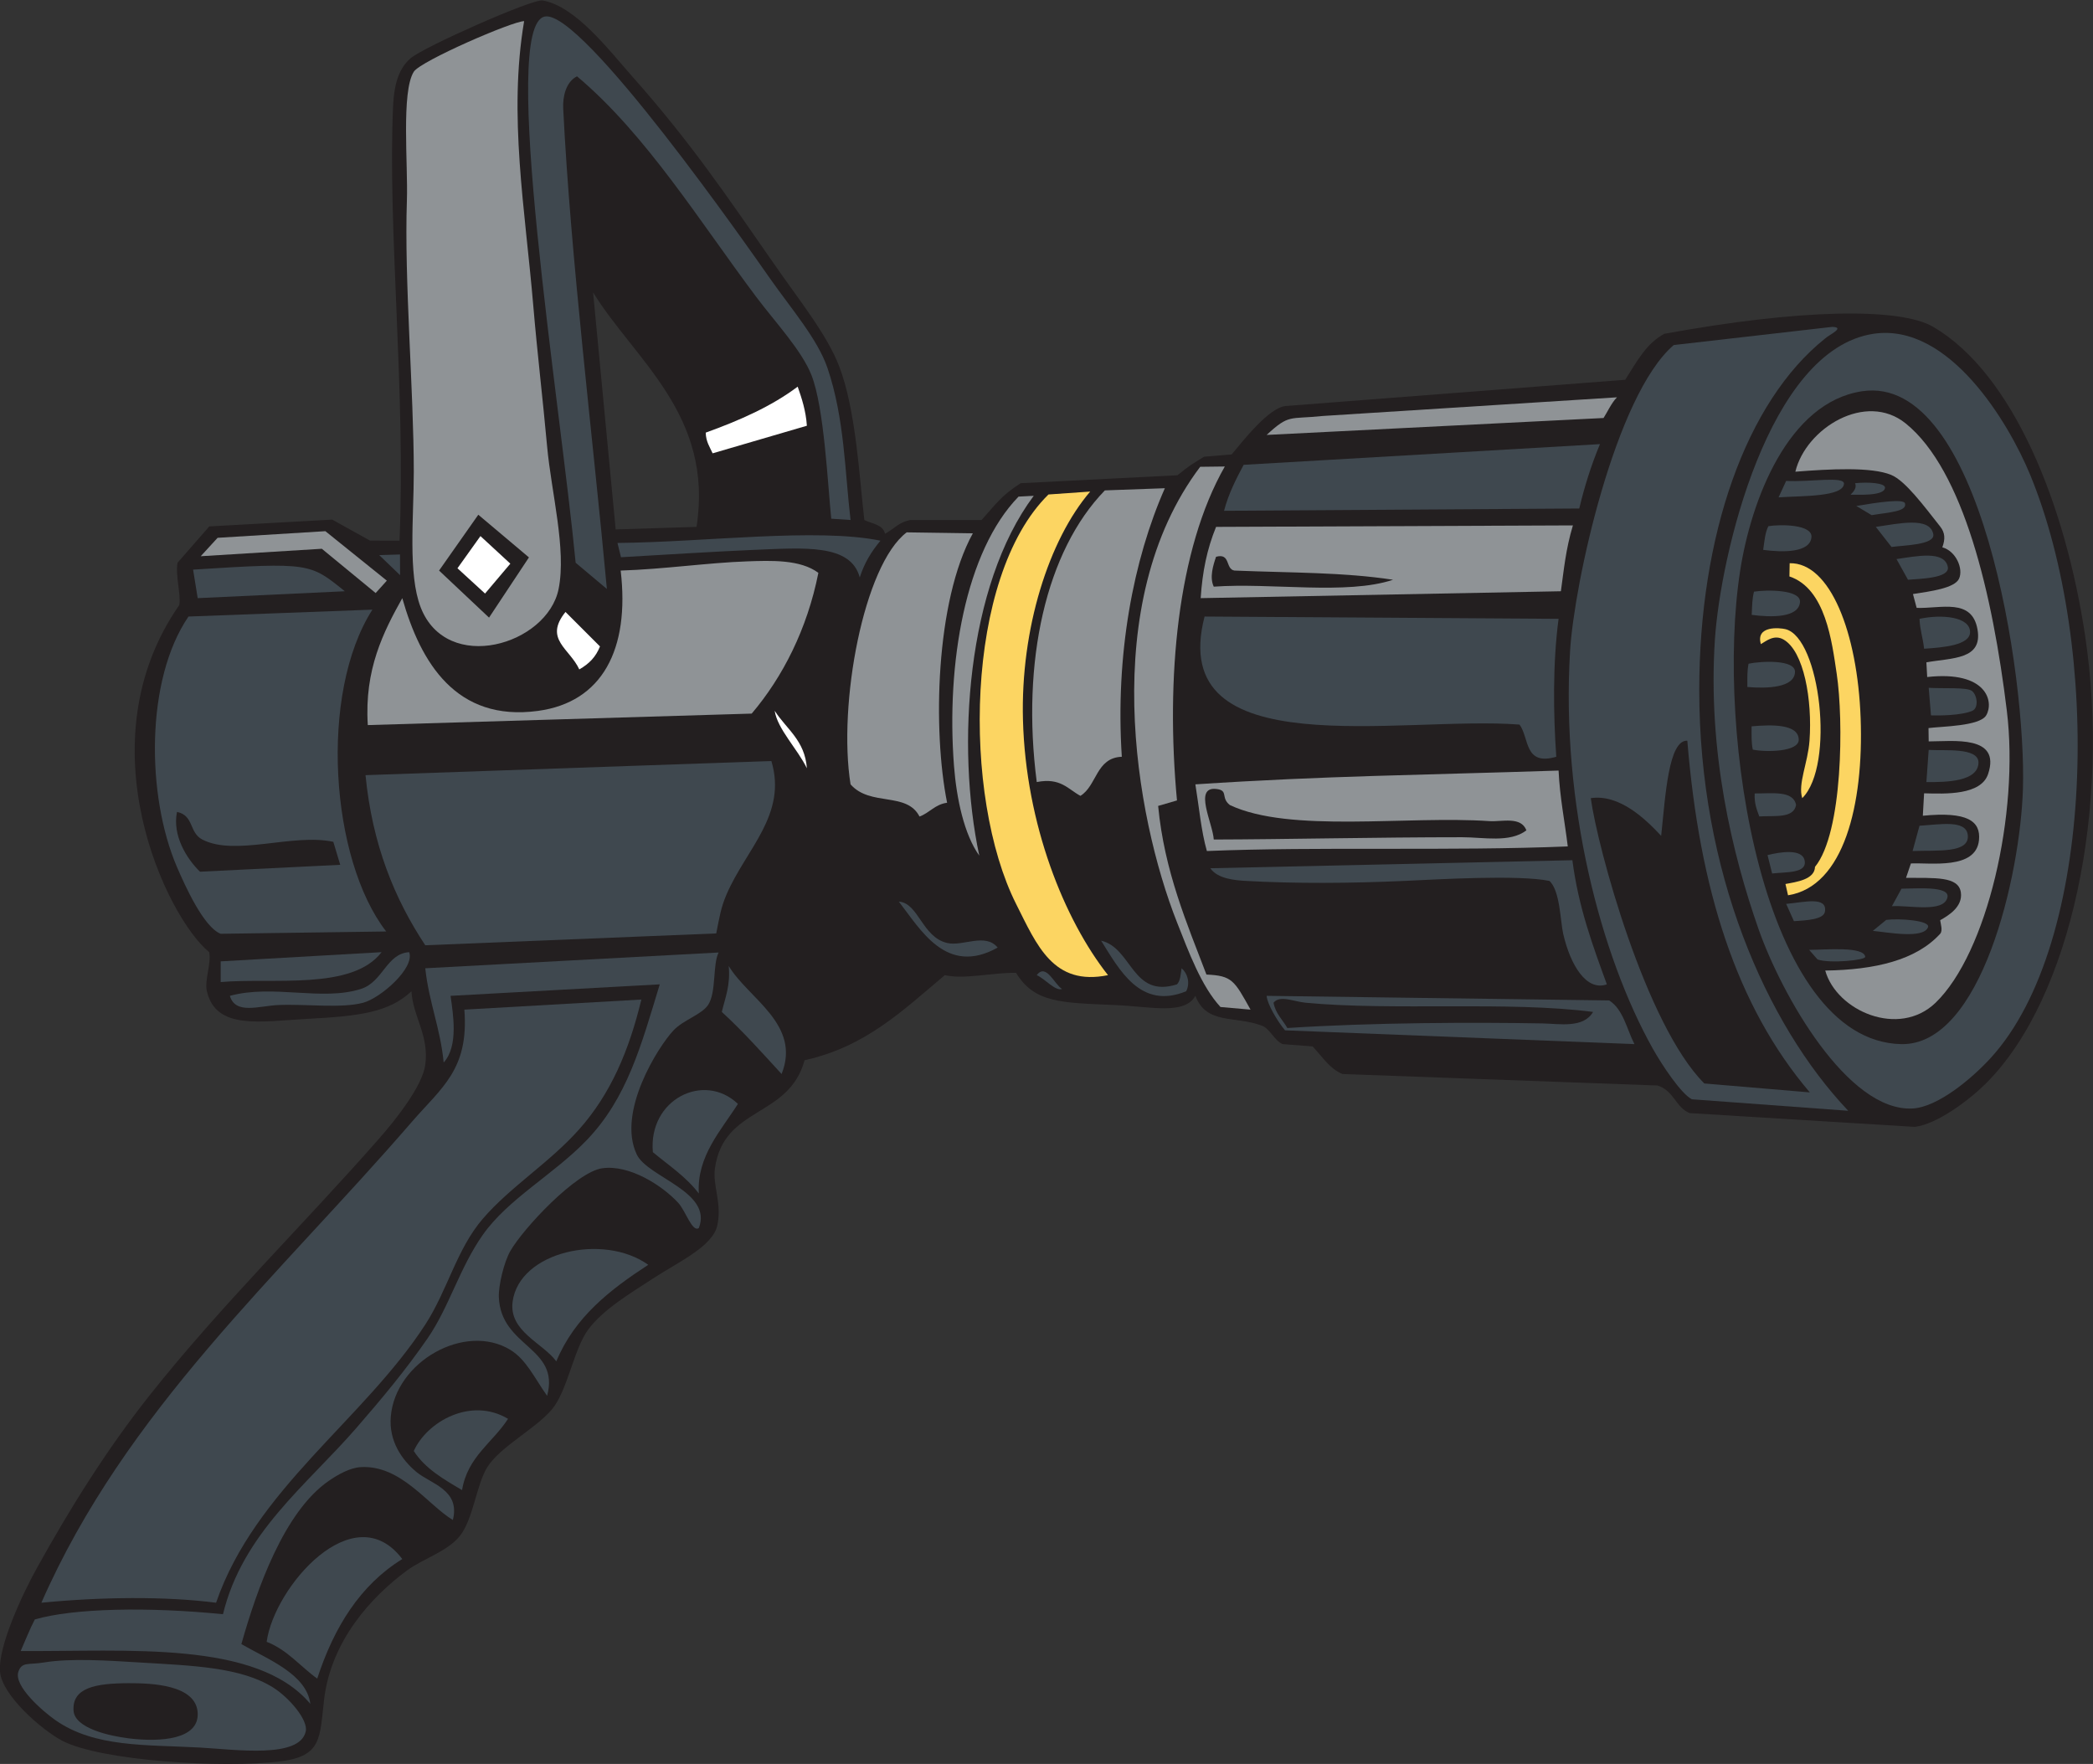 <?xml version="1.0" encoding="UTF-8" standalone="no"?>
<svg
   xmlns:dc="http://purl.org/dc/elements/1.1/"
   xmlns:cc="http://creativecommons.org/ns#"
   xmlns:rdf="http://www.w3.org/1999/02/22-rdf-syntax-ns#"
   xmlns:svg="http://www.w3.org/2000/svg"
   xmlns="http://www.w3.org/2000/svg"
   viewBox="0 0 582.56 490.973"
   height="490.973"
   width="582.56"
   xml:space="preserve"
   id="svg2"
   version="1.1"><rect x="0" y="0" width="582.56" height="490.973" fill="#333333" stroke="none"/><defs
     id="defs6" /><g
     transform="matrix(1.333,0,0,-1.333,0,490.973)"
     id="g10"><g
       transform="scale(0.1)"
       id="g12"><path
         id="path14"
         style="fill:#231f20;fill-opacity:1;fill-rule:evenodd;stroke:none"
         d="m 1804.8,2597.46 c 15.85,-8.14 38.84,-9.16 43.2,-28.79 21.8,12.25 28.14,23.69 52.8,28.79 h 148.8 c 28.53,31.38 39.73,49.99 81.6,76.81 l 327.34,16.61 c 27.87,22.59 29.41,22.22 55.62,38.69 l 57.62,4.81 c 23.77,28.33 78.06,98.37 113.3,101.1 l 708.51,54.79 c 26.61,42.26 44.75,76 81.61,95.99 283.1,51.78 491.75,55.37 561.6,14.4 166.64,-97.71 275.66,-370.28 316.79,-643.2 53.85,-357.1 -27.52,-757.11 -206.38,-936 -34.1,-34.1 -101.02,-85.04 -148.81,-91.19 l -470.39,28.8 c -29.1,11.61 -32.66,47.12 -67.21,57.6 l -657.6,23.99 c -26.32,10.52 -40.54,34.32 -62.4,57.61 l -62.4,4.8 c -17.38,6.99 -26.41,31.99 -43.2,38.39 -56.1,21.44 -115.92,1.44 -139.2,62.41 -22.66,-40.26 -91.94,-22.54 -167.99,-19.2 -111.8,4.91 -167.93,3.98 -206.41,67.2 -49.49,1 -106.67,-14.26 -148.8,-4.8 -85.33,-71.47 -164.16,-149.44 -292.8,-177.6 -33.15,-121.53 -168.71,-95.04 -187.2,-225.6 -5.16,-36.42 15.41,-73.89 4.8,-120 -10.05,-43.67 -81.71,-75.94 -134.4,-110.4 -48.02,-31.4 -103.01,-63.9 -134.4,-105.599 -31.08,-41.277 -43.6,-129.023 -76.8,-167.996 -34.67,-40.715 -107.22,-77.07 -134.4,-120 C 994.828,583.906 988.082,510.352 960,475.871 933.199,442.961 883.402,428.828 849.602,403.867 774.223,348.203 691.273,256.379 676.801,135.07 667.27,55.227 673.148,16.32 585.602,5.469 465.18,-9.465 209.203,6.562 129.602,48.66 87.688,70.828 4.316,142.766 0,192.664 -4.488,244.465 46.246,353.547 76.797,408.66 146.344,534.133 223.246,657.305 312.668,770.09 c 149.027,187.969 322.559,357.43 479.328,536.18 36.301,41.39 90.016,109.72 96.004,153.61 8.43,61.78 -26.184,101.07 -28.801,153.59 -46.726,-43.85 -107.574,-51.92 -216,-57.6 -98.929,-5.19 -192,-24.17 -211.203,57.6 -5.449,23.22 9.621,57.6 4.801,81.6 -88.922,72.47 -263.883,436 -62.399,724.8 3.825,21.72 -8.617,62.77 -3.64,88.36 l 66.215,75.82 256.715,14.22 78.968,-43.89 61.563,-0.11 c 13.176,313.45 -25.043,651.33 -13.422,907.19 2.394,52.72 14.851,81.1 36.508,100.05 26.836,23.48 254.405,124.3 275.495,120.76 68.72,-11.56 138.36,-103.32 187.2,-158.4 120.43,-135.85 193.27,-243.32 297.6,-393.6 51.81,-74.64 108.9,-145.23 134.4,-211.2 35.37,-91.53 42.31,-232.23 52.8,-321.61 z m -566.4,475.2 c 87.44,-141.73 252.25,-256.03 216,-489.59 l -168.86,-5.27 -47.14,494.86 v 0" /><path
         id="path16"
         style="fill:#3f484f;fill-opacity:1;fill-rule:evenodd;stroke:none"
         d="m 1776,2597.46 -40.31,2.69 c -7.37,71.56 -14.66,231.94 -41.29,299.72 -20.37,51.83 -75.86,110.8 -115.2,163.2 -117.67,156.75 -229.4,338.88 -374.4,460.8 -23.36,-11.74 -30.01,-42.9 -28.8,-67.21 15.58,-313.52 62.43,-690.57 91.2,-1003.2 l -65.22,54.71 c -32.17,335.78 -159.98,1121.57 -64.38,1140.5 78.07,15.44 427.73,-486.42 470.4,-547.21 44.68,-63.64 99.54,-126.69 120,-187.19 35.61,-105.32 36.04,-215.81 48,-316.81 v 0" /><path
         id="path18"
         style="fill:#8f9396;fill-opacity:1;fill-rule:evenodd;stroke:none"
         d="m 1094.4,3639.07 c -33.28,-196.53 2.08,-392.52 19.2,-595.2 7.94,-94 19.68,-192.76 28.8,-292.8 8.73,-95.78 40.67,-214.78 23.99,-297.61 -23.54,-116.92 -233.452,-179.05 -287.992,-38.39 -26.914,69.4 -14.398,188.65 -14.398,283.2 0,168.26 -20.129,399.02 -14.398,566.4 2.55,74.66 -12.086,226.62 14.398,268.8 13.949,22.21 206.07,105.6 230.4,105.6 z m 10.06,-1119.72 -105.733,89.1 -81.93,-116.58 104.353,-98.24 83.31,125.72 v 0" /><path
         id="path20"
         style="fill:#3f484f;fill-opacity:1;fill-rule:evenodd;stroke:none"
         d="m 3825.61,3000.66 c 28.57,-0.7 -6.53,-16.62 -14.42,-24 -166.29,-132.64 -263.06,-412.29 -263.06,-734.39 0,-378.5 138.84,-696.59 311.07,-878.4 l -326.41,24 c -22.56,11.35 -62.48,71.54 -81.6,105.6 -108.94,194.28 -192.13,511.45 -172.79,830.4 8.65,143.02 94.43,534.24 216.46,638.88 l 330.75,37.91 z M 3468.59,1937.99 c -32.63,34.84 -86.62,87.48 -146.99,78.67 14.01,-102.48 114.12,-472.7 237.07,-595.75 L 3779,1402.27 c -153.51,180.25 -230.31,423.9 -255.8,734.39 -39.16,1.67 -45.6,-113.72 -54.61,-198.67 v 0" /><path
         id="path22"
         style="fill:#3f484f;fill-opacity:1;fill-rule:evenodd;stroke:none"
         d="m 3911.99,2986.26 c 158.77,23.68 283.19,-188.58 326.41,-292.8 149.8,-361.29 137.75,-979.26 -81.6,-1219.19 -39.96,-43.71 -110.82,-102.81 -163.21,-105.6 -135.62,-7.21 -273.38,237.17 -321.6,374.4 -54.88,156.2 -106.52,371 -91.19,604.8 11.37,173.38 110.72,605.51 331.19,638.39 z m -278.4,-494.39 c -52.79,-339.55 48.11,-982.35 336,-988.8 167.85,-3.76 248.87,352.95 254.41,532.8 7.19,234.04 -87.03,867.93 -335.99,830.4 -154.51,-23.3 -231.55,-227.29 -254.42,-374.4 v 0" /><path
         id="path24"
         style="fill:#ffffff;fill-opacity:1;fill-rule:evenodd;stroke:none"
         d="m 1665.6,2875.87 c 8.68,-24.92 17.07,-50.13 19.2,-81.6 L 1488,2736.66 c -5.94,13.26 -14.02,24.38 -14.4,43.21 70.58,25.42 137.2,54.79 192,96 v 0" /><path
         id="path26"
         style="fill:#8f9396;fill-opacity:1;fill-rule:evenodd;stroke:none"
         d="m 3376.39,2853.62 c -11.08,-10.69 -21.41,-33.09 -28.09,-43.2 l -703.5,-35.35 c 47.8,44.18 46.98,32.15 117.21,39.58 l 614.38,38.97 v 0" /><path
         id="path28"
         style="fill:#8f9396;fill-opacity:1;fill-rule:evenodd;stroke:none"
         d="m 3811.19,1656.67 c 104.1,1.51 189.63,21.62 240,76.8 5.82,6.37 0.96,20.8 0,28.38 16.51,9.2 47.6,27.72 43.2,58.03 -4.92,34.08 -54.53,29.78 -114.47,30.44 l 10.16,29.99 c 40.33,1.97 135.82,-13.63 142.13,48.55 4.06,39.94 -24.24,60.24 -117.25,51.06 l 2.64,46.86 c 45.06,-1.29 118.86,-4.12 133.67,40.31 27.32,81.98 -73.71,68.07 -124.06,68.07 l -0.39,27.82 c 27.73,3.63 106.75,3.84 120.39,26.49 16.72,27.81 2.09,93.99 -123.13,80.12 l -1.68,30.66 c 53.97,9.66 117.81,5.23 106.74,68.66 -11.56,66.28 -76.82,43.2 -127.05,45.04 l -7.73,28.91 c 35.82,5.55 87.01,12.01 96.25,32.08 9.49,20.65 -6.47,57.77 -34.89,65.45 6.37,17.55 5.71,30.49 -4.55,43.47 -34.41,43.52 -72.75,95.47 -102.22,107.7 -41.22,17.11 -128.01,12.44 -200.16,6.71 21.91,90.82 147.15,168.14 230.41,100.8 121.01,-97.88 181.6,-357.09 211.19,-600 26.25,-215.35 -41.35,-505.95 -148.79,-609.6 -76.6,-73.87 -206.74,-17.19 -230.41,67.2 v 0" /><path
         id="path30"
         style="fill:#3f484f;fill-opacity:1;fill-rule:evenodd;stroke:none"
         d="m 3340.8,2755.87 c -18.69,-44.77 -32.77,-90.47 -43.2,-134.41 l -741.72,-4.8 c 9.63,36.7 25.47,66.92 40.92,96 l 744,43.21 v 0" /><path
         id="path32"
         style="fill:#8f9396;fill-opacity:1;fill-rule:evenodd;stroke:none"
         d="m 2506.04,2708.52 51.44,0.64 c -98.98,-173.2 -123.65,-442.7 -99.88,-697.29 l -39.34,-11.46 c 12.99,-136.8 60.72,-246.78 100.84,-352.09 53.61,-2.41 58.01,-12.04 92.09,-73.25 l -62.77,5.48 c -39.88,43.23 -66.12,114.34 -90.82,176.92 -87.54,221.68 -166.23,666.07 48.44,951.05 v 0" /><path
         id="path34"
         style="fill:#8f9396;fill-opacity:1;fill-rule:evenodd;stroke:none"
         d="m 3284.3,2586.16 c -15.18,-50.52 -18.89,-93.34 -25.1,-137.49 l -752.13,-14.4 c 3.69,55.55 13.05,101.91 32.13,148.8 l 745.1,3.09 z m -749.91,-127.9 c 120.9,8.71 277.17,-17.96 374.4,14.4 -103.87,15.86 -209.53,14.29 -331.19,19.21 -19.38,3.03 -7.6,37.2 -38.4,28.79 -6.13,-17.83 -13.99,-43.15 -4.81,-62.4 v 0" /><path
         id="path36"
         style="fill:#8f9396;fill-opacity:1;fill-rule:evenodd;stroke:none"
         d="m 807.73,2470.82 -23.343,-25.9 -112.391,92.46 -252.894,-15.56 35.269,38.43 225.027,13.85 128.332,-103.28 v 0" /><path
         id="path38"
         style="fill:#ffffff;fill-opacity:1;fill-rule:evenodd;stroke:none"
         d="m 1003.2,2563.87 62.4,-57.6 -52.8,-62.4 -57.601,52.79 48.001,67.21 v 0" /><path
         id="path40"
         style="fill:#8f9396;fill-opacity:1;fill-rule:evenodd;stroke:none"
         d="m 1708.8,2487.07 c -23.31,-117.5 -74.53,-217.73 -139.2,-293.86 l -801.6,-24 c -7.531,116.33 33.008,195.25 72,265.06 38.148,-134.64 112.488,-258.52 283.2,-235.44 134.33,18.17 192.11,128.48 172.8,293.04 89.68,2.78 182.36,16.4 264,19.2 49.32,1.68 111.1,4.37 148.8,-24 v 0" /><path
         id="path42"
         style="fill:#3f484f;fill-opacity:1;fill-rule:evenodd;stroke:none"
         d="m 720,2448.67 -307.203,-14.4 -9.598,59.56 c 245.199,15.64 244.25,13.21 316.801,-45.16 v 0" /><path
         id="path44"
         style="fill:#ffffff;fill-opacity:1;fill-rule:evenodd;stroke:none"
         d="m 1180.8,2405.46 72,-72 c -8.64,-21.76 -22.22,-35.94 -43.2,-47.99 -19.95,43.7 -74.62,63.1 -28.8,119.99 v 0" /><path
         id="path46"
         style="fill:#3f484f;fill-opacity:1;fill-rule:evenodd;stroke:none"
         d="m 3254.39,2391.07 c -12.46,-93.94 -10.97,-199.48 -4.8,-288 -67.79,-19.81 -56.05,39.92 -76.8,67.2 -246.38,19.16 -738.84,-89.17 -657.59,225.6 l 739.19,-4.8 v 0" /><path
         id="path48"
         style="fill:#ffffff;fill-opacity:1;fill-rule:evenodd;stroke:none"
         d="m 1617.6,2199.07 c 24.35,-38.04 63.1,-61.71 67.2,-120 -19.42,40.11 -61.54,82 -67.2,120 v 0" /><path
         id="path50"
         style="fill:#8f9396;fill-opacity:1;fill-rule:evenodd;stroke:none"
         d="m 3254.39,2074.27 c 2.64,-56.57 12.82,-105.6 19.2,-158.4 -245.45,-10.05 -521.85,0.01 -753.59,-9.61 -12.05,42.37 -16.37,92.44 -24,139.2 275.88,18.15 465.39,19.07 758.39,28.81 z m -715.19,-38.4 c -47.48,4.95 -6.6,-72.44 -4.81,-105.6 146.88,0.34 342.27,4.8 518.4,4.8 44.89,0 100,-12.1 134.42,14.39 -11.27,29.84 -51.86,17.5 -76.82,19.21 -172.85,11.78 -417.03,-25.56 -542.38,33.6 -20.14,15.9 -1.8,30.78 -28.81,33.6 v 0" /><path
         id="path52"
         style="fill:#3f484f;fill-opacity:1;fill-rule:evenodd;stroke:none"
         d="m 3283.2,1887.07 c 12.62,-97.77 42.52,-178.28 72,-259.2 -42.41,-14.88 -75.77,38.99 -91.2,105.6 -5.86,25.32 -6.44,90.67 -28.8,110.4 -65.2,13.17 -231.06,3.24 -302.41,0 -112.97,-5.14 -230.17,-5.74 -331.19,0 -21.46,1.22 -58.83,3.89 -74.43,26.43 l 756.03,16.77 v 0" /><path
         id="path54"
         style="fill:#3f484f;fill-opacity:1;fill-rule:evenodd;stroke:none"
         d="m 854.398,1695.07 c 12.106,-33.36 -59.82,-95.89 -96,-105.6 -45.746,-12.27 -120.656,-2.21 -177.597,-4.8 -40.367,-1.84 -89.129,-20.5 -100.801,19.2 90.371,24.66 192.043,-11.63 273.598,14.4 46.386,14.81 53.047,73.8 100.8,76.8 v 0" /><path
         id="path56"
         style="fill:#3f484f;fill-opacity:1;fill-rule:evenodd;stroke:none"
         d="m 1521.6,1666.27 c 40.26,-67.68 151.99,-121.74 110.4,-225.61 -40.57,44.24 -80.54,89.07 -124.8,129.61 6.97,29.83 18.28,55.32 14.4,96 v 0" /><path
         id="path58"
         style="fill:#3f484f;fill-opacity:1;fill-rule:evenodd;stroke:none"
         d="m 3412.79,1503.07 -729.59,28.8 c -15.5,18.17 -37.38,55.33 -38.4,72 l 715.2,-9.6 c 29.45,-18.55 36.58,-59.41 52.79,-91.2 z m -686.38,86.4 c -25.24,2.39 -54.09,16.64 -67.21,0 4.26,-22.93 18.98,-35.42 28.81,-52.8 177.28,11.66 393.45,12.15 532.79,9.6 35.74,-0.65 85.27,-10.64 105.61,24 -175.77,22.87 -419.14,2.05 -600,19.2 v 0" /><path
         id="path60"
         style="fill:#3f484f;fill-opacity:1;fill-rule:evenodd;stroke:none"
         d="m 1339.2,1596.14 c -26.01,-107.87 -64.48,-197.2 -129.6,-270.67 -62.08,-70.02 -143.96,-120.04 -201.6,-187.2 C 953.402,1074.67 934.504,989.172 888,917.473 758.922,718.418 532.582,573.34 451.195,336.672 343.922,350.48 209.883,348.703 86.394,336.672 263.098,739.035 581.262,1018.24 859.199,1339.88 c 62.766,72.62 120.235,109.98 110.403,235.19 l 369.598,21.07 v 0" /><path
         id="path62"
         style="fill:#3f484f;fill-opacity:1;fill-rule:evenodd;stroke:none"
         d="m 91.195,211.867 c 56.535,9.336 133.422,4.121 201.602,0 109.43,-6.601 210.48,-9.609 278.398,-52.804 C 603.43,138.574 643.828,92.102 638.398,67.871 625.582,10.645 491.605,30.176 417.598,34.27 304.324,40.527 197.27,34.016 115.199,91.867 88.66,110.566 28.191,163.035 38.398,192.664 c 7.301,21.203 20.789,13.918 52.797,19.203 z M 153.598,111.066 c 2.629,-36.699 75.742,-52.793 115.203,-57.597 67.941,-8.274 146.558,-2.004 143.996,52.801 -2.785,59.718 -97.641,62.5 -143.996,62.39 -70.102,-0.152 -118.625,-9.734 -115.203,-57.594 v 0" /><path
         id="path64"
         style="fill:#3f484f;fill-opacity:1;fill-rule:evenodd;stroke:none"
         d="m 43.199,235.871 c 8.328,18.867 20.008,48.172 29.512,65.867 81.055,23.684 237.113,26.535 392.891,10.926 41.031,169.418 174.734,269.496 278.398,388.801 53.656,61.758 103.969,122.168 148.797,187.207 45.133,65.461 66.633,146.898 115.203,215.998 52.89,75.24 146.68,125.21 216,196.79 85.57,88.38 114.91,199.29 153.6,326.41 l -436.803,-24 c 5.105,-37.41 17.039,-104.91 -14.402,-139.2 -6.817,71.58 -30.891,125.91 -38.395,196.79 l 612.52,32.91 c -12.84,-25.54 -4.39,-83.51 -22.12,-109.7 -13.64,-20.14 -51.42,-31.01 -72.01,-52.8 -31.59,-33.47 -118.86,-170.7 -76.79,-259.2 22.82,-48.01 159.09,-77.61 129.6,-153.6 -13.86,-9.62 -27.3,35.59 -43.2,52.8 -32.88,35.57 -101.03,79.98 -158.4,72 -54.67,-7.6 -164.91,-125.54 -192,-172.8 -13.51,-23.57 -24.88,-72.523 -24,-96 3.94,-105.488 128.35,-103.976 100.8,-206.398 -27.16,38.574 -43.61,75.683 -76.8,95.996 -94.233,57.676 -239.916,-24.305 -249.604,-139.199 -4.34,-51.524 23.399,-90.43 52.809,-115.196 30.222,-25.468 92.781,-37.351 76.797,-100.808 -52.278,31.18 -107.872,115.008 -192.004,110.41 -22.891,-1.262 -48.262,-15.734 -67.203,-28.809 C 593.129,526.68 536.438,365.156 504,250.266 558.789,218.645 640.051,187.941 648,125.469 535.902,259.016 264.941,234.23 43.199,235.871 v 0" /><path
         id="path66"
         style="fill:#fcd562;fill-opacity:1;fill-rule:evenodd;stroke:none"
         d="m 2276.39,2656.84 c -86.14,-100.52 -145.53,-285.96 -140.39,-476.97 5.87,-218.32 86.5,-417.38 177.59,-532.8 -114.29,-23.36 -148.4,62.1 -191.99,148.8 -112.55,223.86 -107.84,682.51 67.66,854.86 l 87.13,6.11 z M 3763.2,2016.66 c -9.53,29.75 11.84,73.74 15.16,120 6.09,84.97 -11.58,186.83 -54.24,211.21 -19.71,11.25 -36.19,-3.24 -47.32,-9.6 -11.39,39.39 39.7,34.07 51.31,31.27 72.32,-17.46 104.04,-284.18 35.09,-352.88 z m -26.29,490.54 c 84.18,1.82 141.7,-144.1 148.23,-323.86 6.52,-179.77 -34.98,-351.23 -151.62,-369.51 l -5.38,23.59 c 22.76,4.18 61,9.3 61.68,35.76 58.48,71.52 59.73,307 45.39,402.69 -10.03,67.01 -23.02,178.42 -98.78,203.71 l 0.48,27.62 v 0" /><path
         id="path68"
         style="fill:#3f484f;fill-opacity:1;fill-rule:evenodd;stroke:none"
         d="m 3782.4,2561.49 c -2.91,-32.58 -59.61,-31.94 -100.8,-26.42 2.99,20.79 3.95,35.12 10.76,49.43 26.19,4.32 92.43,3.65 90.04,-23.01 z m 67.91,111.33 c -2.52,-27.09 -85.43,-24.81 -136.56,-28.07 l 15.84,34.32 c 48.96,-2.84 122.3,10.69 120.72,-6.25 z m 23.28,1.45 c 26.84,2.82 63.23,0.64 62.41,-9.6 -1.47,-18.26 -61.02,-13.96 -72,-14.4 7.21,6.87 13.32,14.85 9.59,24 z m 34.57,-66.74 -32.05,19.23 c 45.47,7.66 98.77,15.44 101.6,5.45 4.93,-17.4 -33.84,-18.54 -69.55,-24.68 z m 41.45,-66.4 -32.81,41.94 c 47.09,6.7 112.67,21.98 120,-14.99 4.55,-22.98 -62.5,-23.34 -87.19,-26.95 z m 34.39,-68.47 -24,43.21 c 41.46,6.01 100.04,18.51 107.11,-16.18 5.02,-24.61 -61.68,-24.9 -83.11,-27.03 z m 129.61,-108.88 c 0.45,-27.87 -56.46,-32.6 -96.01,-35.11 -2.23,21.78 -8.64,39.37 -9.59,62.4 46.52,10.06 105.1,4.38 105.6,-27.29 z m -86.4,-116.71 c 31.62,-1.98 80.09,1.63 90.45,-6.64 11.34,-9.08 14.04,-35.52 0.74,-41.36 -22.44,-9.85 -69.88,-10.18 -86.41,-9.6 l -4.78,57.6 z m 0,-129.61 c 29.37,-2.42 104.76,6.31 103.94,-26.88 -0.97,-39.23 -66.38,-40.77 -108.75,-40.31 l 4.81,67.19 z m -33.62,-211.2 14.42,52.81 c 41.91,2.45 97.05,13.19 100.78,-19.2 4.51,-39.12 -64.45,-31.57 -115.2,-33.61 z m 72.72,-97.01 c -8.05,-32.71 -80.74,-15.74 -115.92,-18.18 l 20.04,36.54 c 28.48,0.03 101.99,6.56 95.88,-18.36 z m -40.53,-62.09 c -9.45,-24.99 -84.74,-10.49 -115.19,-7.63 l 27.95,22.93 c 27.34,3.59 92.57,-1.26 87.24,-15.3 z m -131.07,-61.69 c 1.03,-7.24 -74.44,-14.51 -99.61,-5.61 l -17.5,20.02 c 34.84,0.14 113.92,7.78 117.11,-14.41 z m -165.12,110.4 c 38.16,3.54 86.05,16.31 81,-16.11 -2.62,-16.68 -39.24,-18.28 -64.75,-19.96 l -16.25,36.07 z m 38.42,91.2 c 6.35,-28.07 -39.14,-24.28 -67.7,-27.71 l -9.61,38.4 c 26.53,6.65 71.76,13.83 77.31,-10.69 z m -104.12,139.43 c 36.46,-0.34 80.37,6.76 86.4,-24 -4.86,-28.73 -45.21,-21.99 -76.79,-24 -5.2,14.01 -10.77,27.66 -9.61,48 z m 91.99,112.87 c -1.39,32.67 -57.07,30.83 -98.48,27.26 0.02,-20.82 -0.6,-33.14 2.5,-48.61 25.98,-5.55 97.11,-5.39 95.98,21.35 z m -7.83,140.5 c -1.39,-32.67 -58.05,-34.69 -99.46,-31.11 0.02,20.81 -0.6,33.14 2.5,48.61 25.98,5.54 98.09,9.25 96.96,-17.5 z m 10.41,145.92 c -2.93,-32.58 -59.61,-31.94 -100.8,-26.42 0.99,20.79 0.93,33.13 4.76,48.43 26.21,4.33 98.42,4.65 96.04,-22.01 v 0" /><path
         id="path70"
         style="fill:#8f9396;fill-opacity:1;fill-rule:evenodd;stroke:none"
         d="m 2432.29,2663.81 c -65.83,-149.19 -103.74,-347.02 -89.89,-560.74 -54.02,-1.99 -51.74,-60.27 -86.4,-81.61 -26.06,13.95 -41.39,38.62 -91.2,28.81 -32.59,252.11 19.23,482.48 142.23,609.01 l 125.26,4.53 z m -400.94,-94.16 c -78.19,-141.88 -83.91,-412.18 -53.75,-562.58 -25.39,-3.41 -36.52,-21.08 -57.6,-28.8 -26.82,52.43 -102.87,20.34 -144,67.19 -26.69,167.33 27.28,458.31 117.22,526.19 l 138.13,-2 z m 127.15,78.32 c -140.22,-187.63 -162.41,-522.82 -113.7,-751.31 -31.6,44.01 -47.56,119.18 -52.8,187.21 -16.55,214.85 24.13,448.74 134.81,562.42 l 31.69,1.68 v 0" /><path
         id="path72"
         style="fill:#3f484f;fill-opacity:1;fill-rule:evenodd;stroke:none"
         d="m 2299.2,1719.07 c 65.06,-15.14 64.35,-120.96 158.4,-91.2 7.13,7.27 7.73,21.07 9.61,33.59 12.01,-9.85 18.57,-30.47 9.59,-47.99 -95.94,-39.52 -139.94,45.84 -177.6,105.6 z m -422.4,81.59 c 41.35,-3.02 48.34,-73.9 100.8,-86.39 33.08,-7.88 79.44,22.04 105.6,-9.6 -107.43,-60.22 -161.42,38.41 -206.4,95.99 z m 288,-153.59 c 19.54,26.31 37.47,-20.18 52.8,-28.8 -13.64,-5.45 -35.93,21.55 -52.8,28.8 v 0" /><path
         id="path74"
         style="fill:#3f484f;fill-opacity:1;fill-rule:evenodd;stroke:none"
         d="m 1610.67,2094.2 c 33.63,-112.09 -53.07,-183.83 -93.87,-279.13 -11.67,-27.25 -14.53,-47.28 -21.27,-80.87 L 888,1709.47 c -63.738,96.26 -110.562,209.44 -124.801,355.2 l 847.471,29.53 z m 227.73,460.07 c -19.33,-23.43 -33.54,-46.47 -43.2,-76.81 -18.8,70.84 -116.58,61.76 -220.8,57.61 -66.24,-2.65 -211.55,-11.49 -277.74,-15.38 l -7.37,29.83 c 183.04,1.59 415.23,32.08 549.11,4.75 v 0" /><path
         id="path76"
         style="fill:#3f484f;fill-opacity:1;fill-rule:evenodd;stroke:none"
         d="m 796.797,1695.07 c -61.797,-80.45 -226.563,-52.88 -336,-62.4 0,14.4 0,28.79 0,43.2 l 336,19.2 z m -4.977,829.06 43.379,1.34 0.176,-43.2 -43.555,41.86 z m -14.222,-113.86 c -112.172,-175.49 -87.618,-521.83 28.797,-672 l -345.598,-4.8 c -35.406,13.59 -74.43,100.28 -91.195,139.2 -64.129,148.81 -66.141,391.51 23.996,523.2 l 384,14.4 z m -360,-547.2 292.8,14.39 -14.402,48.01 c -84.629,18.26 -204.805,-30.94 -273.598,4.8 -27.957,14.52 -17.125,50.3 -52.796,57.6 -10.168,-49.1 20.226,-97.77 47.996,-124.8 v 0" /><path
         id="path78"
         style="fill:#3f484f;fill-opacity:1;fill-rule:evenodd;stroke:none"
         d="m 1540.8,1378.27 c -34.16,-54.31 -86.4,-109.13 -81.6,-187.2 -26.09,34.7 -62.85,58.75 -96,86.4 -9.84,110.02 106.56,168.41 177.6,100.8 z M 840,427.871 C 751.93,373.535 697.465,285.598 662.398,178.262 626.918,203.594 600.547,238.02 556.797,255.07 572.473,369.699 738.871,561.945 840,427.871 Z m 220.8,292.793 c -31.91,-49.695 -84.405,-78.789 -95.999,-148.797 -38.254,22.547 -77.028,44.578 -100.801,81.602 27.41,61.394 119.535,113.445 196.8,67.195 z m 292.8,321.606 c -79.46,-51.743 -153.51,-108.891 -192,-201.606 -28.14,38.41 -99.56,62.637 -91.2,124.805 14.03,104.351 189.36,143.761 283.2,76.801 v 0" /></g></g></svg>